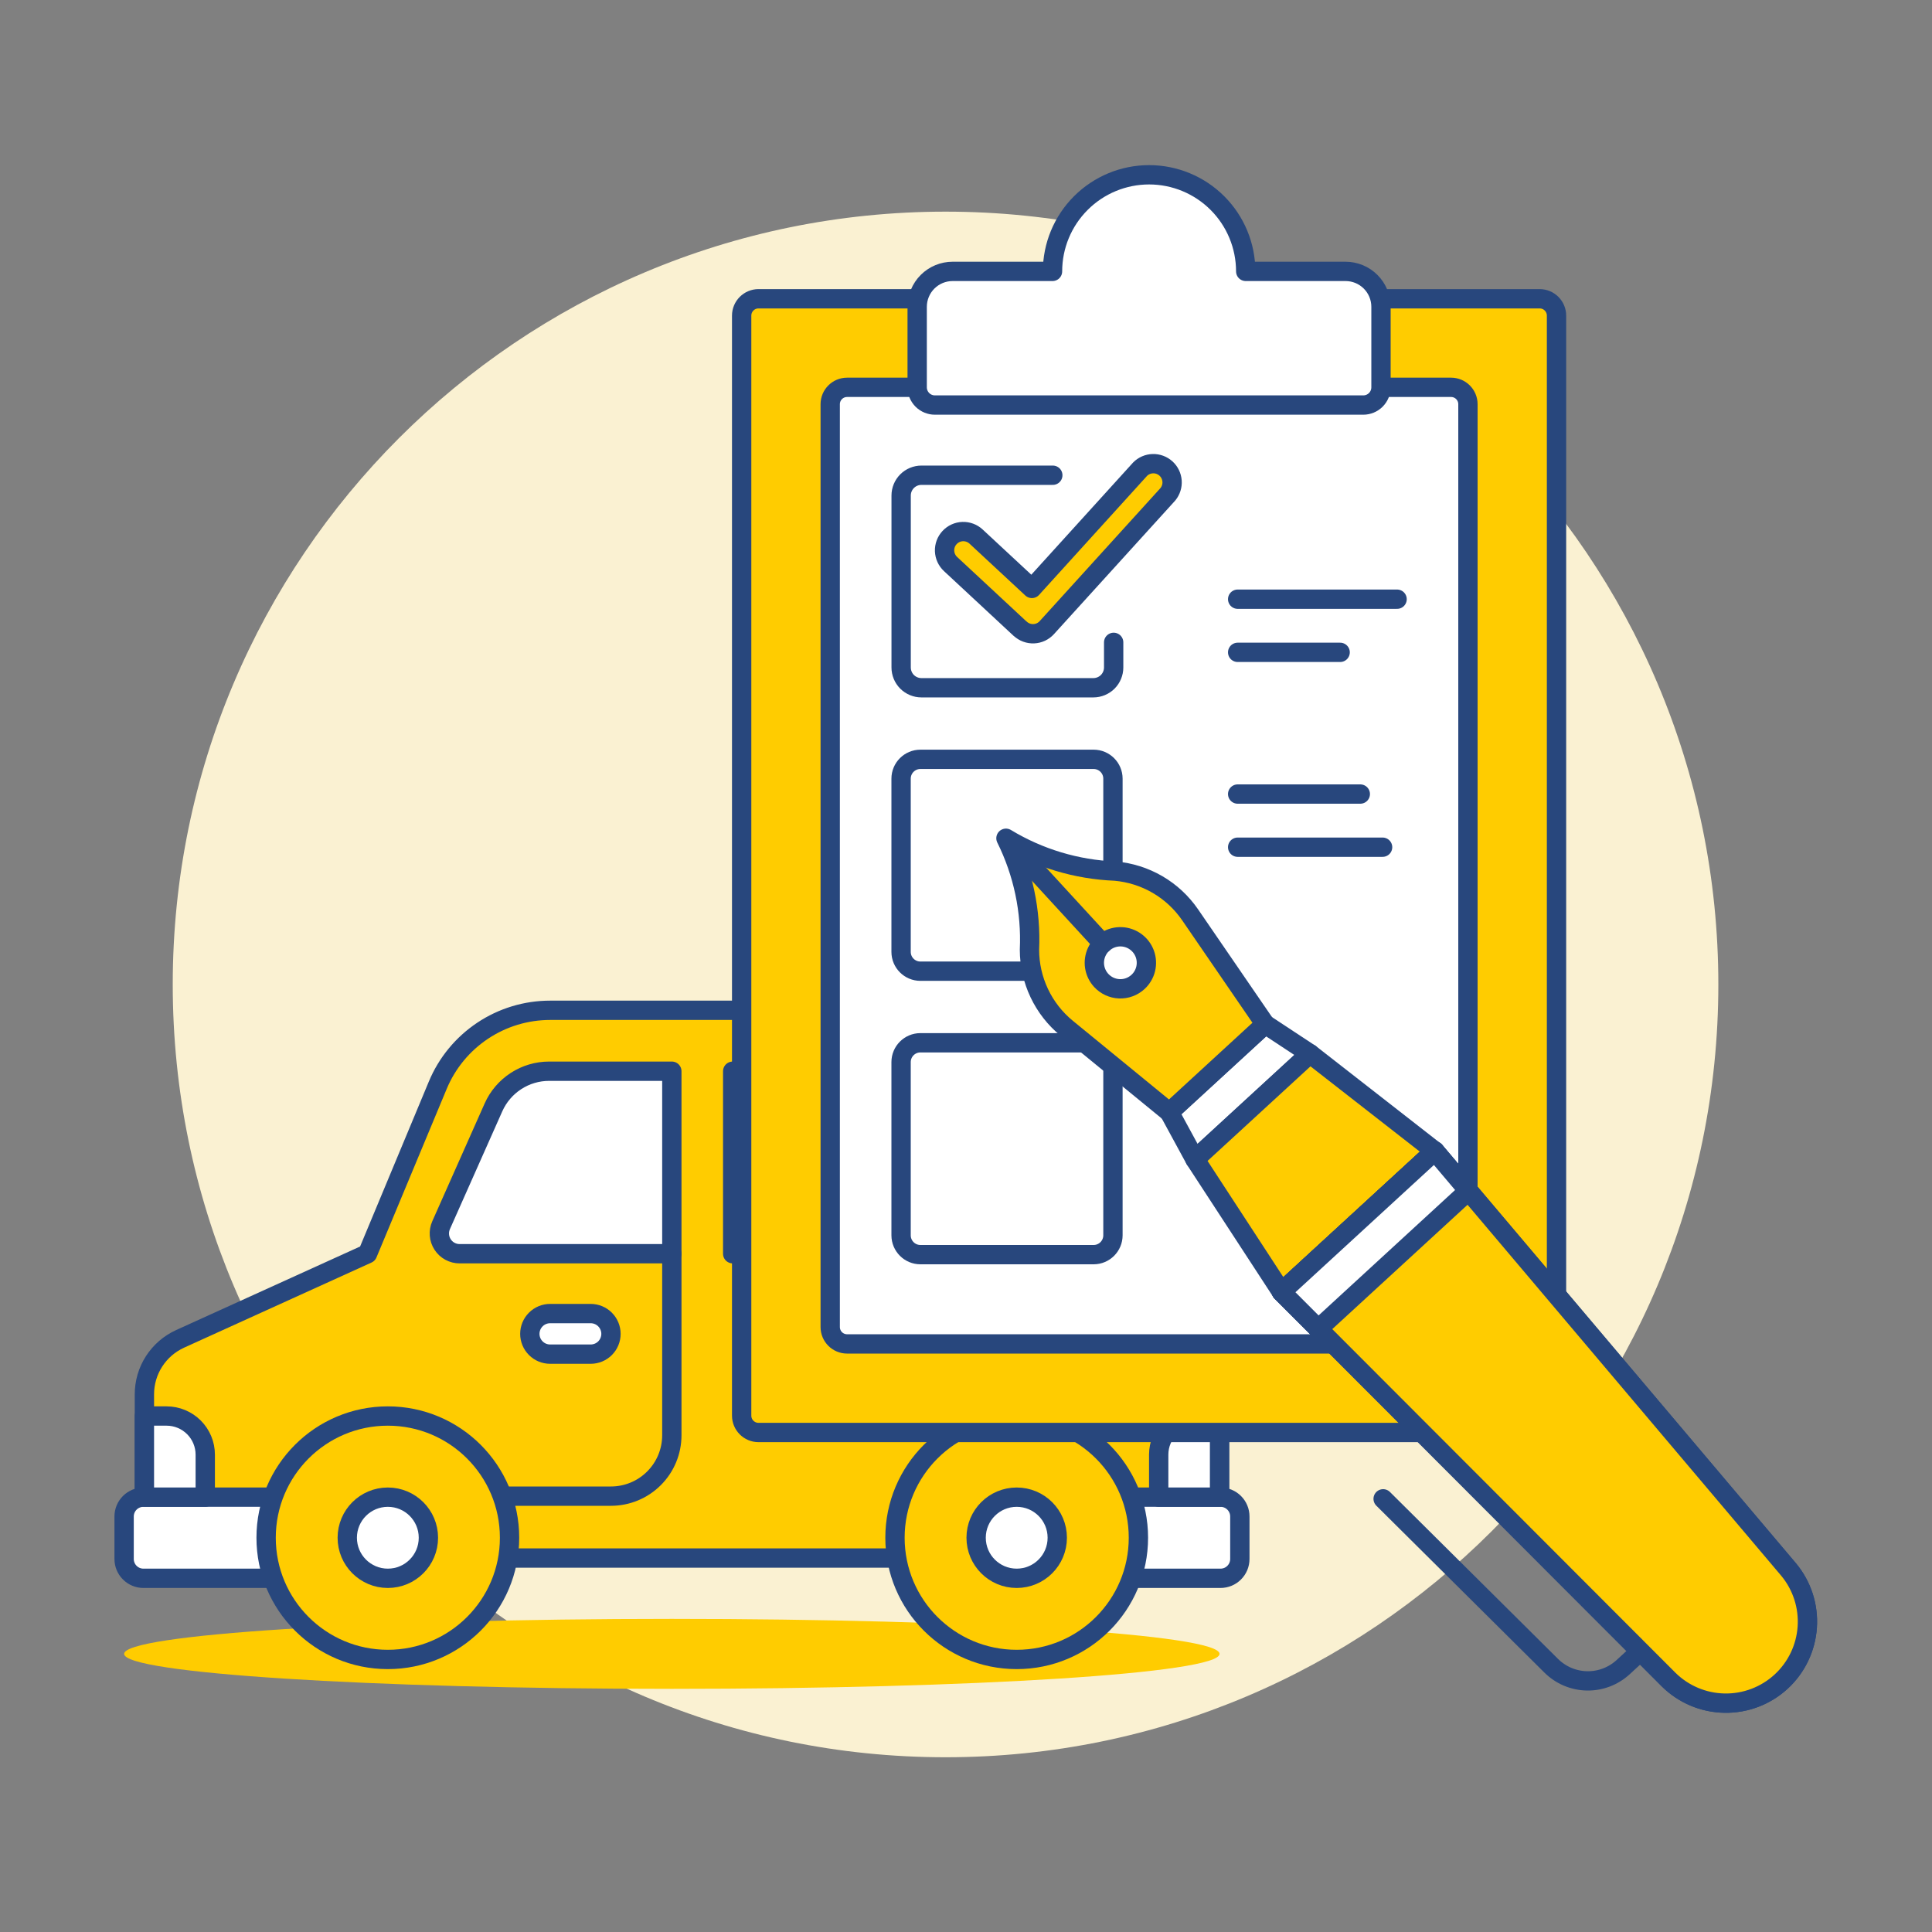 <svg width="100" height="100" viewBox="0 0 100 100" fill="none" xmlns="http://www.w3.org/2000/svg">
<rect x="0" y="0" width="100" height="100" fill="#808080" stroke="none"/>
<path d="M48.941 90.955C71.032 90.955 88.941 73.046 88.941 50.955C88.941 28.864 71.032 10.955 48.941 10.955C26.85 10.955 8.941 28.864 8.941 50.955C8.941 73.046 26.85 90.955 48.941 90.955Z" fill="#FAF1D2"/>
<path d="M19.024 64.893L22.659 56.17C23.137 55.022 23.945 54.041 24.98 53.351C26.014 52.661 27.23 52.293 28.474 52.293H42.584C44.339 52.293 46.059 52.782 47.552 53.704C49.045 54.627 50.251 55.947 51.036 57.517L54.724 64.893L60.8 67.932C61.498 68.281 62.084 68.817 62.494 69.481C62.904 70.145 63.121 70.909 63.121 71.689V80.643H7.474V72.171C7.474 71.566 7.647 70.973 7.975 70.464C8.303 69.955 8.77 69.551 9.321 69.3L19.024 64.893Z" fill="#FFCC00" stroke="#28477D" stroke-linecap="round" stroke-linejoin="round"/>
<path d="M6.424 80.693C6.424 80.958 6.529 81.213 6.717 81.4C6.904 81.588 7.159 81.693 7.424 81.693H16.924V77.493H7.424C7.159 77.493 6.904 77.599 6.717 77.786C6.529 77.974 6.424 78.228 6.424 78.493V80.693Z" fill="white" stroke="#28477D" stroke-linecap="round" stroke-linejoin="round"/>
<path d="M53.674 81.693H63.174C63.305 81.693 63.435 81.667 63.557 81.617C63.678 81.567 63.788 81.493 63.881 81.4C63.974 81.307 64.048 81.197 64.098 81.076C64.148 80.954 64.174 80.825 64.174 80.693V78.493C64.174 78.228 64.069 77.974 63.881 77.786C63.694 77.599 63.439 77.493 63.174 77.493H53.674V81.693Z" fill="white" stroke="#28477D" stroke-linecap="round" stroke-linejoin="round"/>
<path d="M34.774 87.415C50.431 87.415 63.124 86.604 63.124 85.604C63.124 84.604 50.431 83.793 34.774 83.793C19.117 83.793 6.424 84.604 6.424 85.604C6.424 86.604 19.117 87.415 34.774 87.415Z" fill="#FFCC00"/>
<path d="M59.974 77.493H63.124V73.293H61.974C61.444 73.293 60.935 73.504 60.56 73.879C60.185 74.254 59.974 74.763 59.974 75.293V77.493Z" fill="white" stroke="#28477D" stroke-linecap="round" stroke-linejoin="round"/>
<path d="M10.624 77.493H7.474V73.293H8.624C9.154 73.293 9.663 73.504 10.038 73.879C10.413 74.254 10.624 74.763 10.624 75.293V77.493Z" fill="white" stroke="#28477D" stroke-linecap="round" stroke-linejoin="round"/>
<path d="M26.374 77.44H31.624C32.459 77.44 33.261 77.108 33.851 76.517C34.442 75.927 34.774 75.126 34.774 74.29V64.89" stroke="#28477D" stroke-linecap="round" stroke-linejoin="round"/>
<path d="M31.624 69.04C31.624 69.319 31.513 69.586 31.317 69.783C31.12 69.98 30.852 70.09 30.574 70.09H28.474C28.195 70.09 27.928 69.98 27.732 69.783C27.535 69.586 27.424 69.319 27.424 69.04C27.424 68.762 27.535 68.495 27.732 68.298C27.928 68.101 28.195 67.99 28.474 67.99H30.574C30.852 67.99 31.12 68.101 31.317 68.298C31.513 68.495 31.624 68.762 31.624 69.04Z" fill="white" stroke="#28477D" stroke-linecap="round" stroke-linejoin="round"/>
<path d="M20.074 85.893C23.553 85.893 26.374 83.073 26.374 79.593C26.374 76.114 23.553 73.293 20.074 73.293C16.595 73.293 13.774 76.114 13.774 79.593C13.774 83.073 16.595 85.893 20.074 85.893Z" fill="#FFCC00" stroke="#28477D" stroke-linecap="round" stroke-linejoin="round"/>
<path d="M20.074 81.693C21.234 81.693 22.174 80.753 22.174 79.593C22.174 78.433 21.234 77.493 20.074 77.493C18.914 77.493 17.974 78.433 17.974 79.593C17.974 80.753 18.914 81.693 20.074 81.693Z" fill="white" stroke="#28477D" stroke-linecap="round" stroke-linejoin="round"/>
<path d="M52.624 85.893C56.103 85.893 58.924 83.073 58.924 79.593C58.924 76.114 56.103 73.293 52.624 73.293C49.145 73.293 46.324 76.114 46.324 79.593C46.324 83.073 49.145 85.893 52.624 85.893Z" fill="#FFCC00" stroke="#28477D" stroke-linecap="round" stroke-linejoin="round"/>
<path d="M52.624 81.693C53.784 81.693 54.724 80.753 54.724 79.593C54.724 78.433 53.784 77.493 52.624 77.493C51.464 77.493 50.524 78.433 50.524 79.593C50.524 80.753 51.464 81.693 52.624 81.693Z" fill="white" stroke="#28477D" stroke-linecap="round" stroke-linejoin="round"/>
<path d="M37.924 64.893H48.909C49.084 64.893 49.256 64.85 49.41 64.766C49.564 64.683 49.694 64.562 49.789 64.415C49.885 64.268 49.942 64.1 49.956 63.926C49.969 63.751 49.939 63.576 49.868 63.416L47.156 57.316C46.908 56.76 46.505 56.287 45.993 55.955C45.483 55.623 44.886 55.446 44.277 55.446H37.924V64.893Z" fill="white" stroke="#28477D" stroke-linecap="round" stroke-linejoin="round"/>
<path d="M34.774 64.893H23.79C23.615 64.893 23.443 64.85 23.289 64.766C23.135 64.683 23.005 64.562 22.91 64.415C22.814 64.268 22.757 64.1 22.744 63.926C22.73 63.751 22.76 63.576 22.831 63.416L25.543 57.316C25.791 56.76 26.195 56.287 26.706 55.955C27.216 55.623 27.813 55.446 28.422 55.446H34.774V64.893Z" fill="white" stroke="#28477D" stroke-linecap="round" stroke-linejoin="round"/>
<path d="M79.692 15.464H39.261C38.779 15.464 38.388 15.855 38.388 16.337V73.273C38.388 73.755 38.779 74.146 39.261 74.146H79.692C80.174 74.146 80.565 73.755 80.565 73.273V16.337C80.565 15.855 80.174 15.464 79.692 15.464Z" fill="#FFCC00" stroke="#28477D" stroke-linecap="round" stroke-linejoin="round"/>
<path d="M75.107 20.048H43.845C43.363 20.048 42.972 20.439 42.972 20.921V68.688C42.972 69.17 43.363 69.561 43.845 69.561H75.107C75.589 69.561 75.98 69.17 75.98 68.688V20.921C75.98 20.439 75.589 20.048 75.107 20.048Z" fill="white" stroke="#28477D" stroke-linecap="round" stroke-linejoin="round"/>
<path d="M64.478 14.047C64.478 12.721 63.951 11.449 63.014 10.512C62.076 9.574 60.804 9.047 59.478 9.047C58.152 9.047 56.88 9.574 55.943 10.512C55.005 11.449 54.478 12.721 54.478 14.047H49.307C48.821 14.047 48.354 14.24 48.01 14.584C47.666 14.928 47.473 15.395 47.473 15.881V20.048C47.473 20.169 47.497 20.288 47.543 20.399C47.589 20.51 47.657 20.611 47.742 20.697C47.827 20.782 47.928 20.849 48.039 20.895C48.15 20.941 48.27 20.965 48.39 20.965H70.563C70.683 20.965 70.803 20.941 70.914 20.895C71.025 20.849 71.126 20.782 71.211 20.697C71.297 20.611 71.364 20.51 71.41 20.399C71.456 20.288 71.48 20.169 71.48 20.048V15.881C71.48 15.395 71.287 14.928 70.943 14.584C70.599 14.24 70.132 14.047 69.646 14.047H64.478Z" fill="white" stroke="#28477D" stroke-linecap="round" stroke-linejoin="round"/>
<path d="M57.643 33.248V34.548C57.643 34.827 57.532 35.094 57.336 35.291C57.139 35.487 56.871 35.598 56.593 35.598H47.693C47.414 35.598 47.148 35.487 46.95 35.291C46.754 35.094 46.643 34.827 46.643 34.548V25.648C46.643 25.37 46.754 25.103 46.95 24.906C47.148 24.709 47.414 24.598 47.693 24.598H54.493" stroke="#28477D" stroke-linecap="round" stroke-linejoin="round"/>
<path d="M56.606 39.303H47.64C47.088 39.303 46.64 39.751 46.64 40.303V49.269C46.64 49.822 47.088 50.269 47.64 50.269H56.606C57.158 50.269 57.606 49.822 57.606 49.269V40.303C57.606 39.751 57.158 39.303 56.606 39.303Z" stroke="#28477D" stroke-linecap="round" stroke-linejoin="round"/>
<path d="M56.606 53.974H47.64C47.088 53.974 46.64 54.422 46.64 54.974V63.94C46.64 64.492 47.088 64.94 47.64 64.94H56.606C57.158 64.94 57.606 64.492 57.606 63.94V54.974C57.606 54.422 57.158 53.974 56.606 53.974Z" stroke="#28477D" stroke-linecap="round" stroke-linejoin="round"/>
<path d="M52.806 32.547L49.2 29.194C49.012 29.019 48.901 28.776 48.891 28.519C48.882 28.261 48.975 28.011 49.151 27.823C49.326 27.634 49.569 27.523 49.826 27.514C50.083 27.505 50.334 27.598 50.522 27.773L53.411 30.457L59.011 24.285C59.187 24.108 59.424 24.006 59.673 24C59.922 23.993 60.164 24.083 60.349 24.25C60.534 24.417 60.647 24.649 60.666 24.898C60.684 25.146 60.606 25.392 60.448 25.585L54.184 32.485C54.098 32.58 53.993 32.657 53.877 32.712C53.761 32.766 53.635 32.797 53.507 32.802C53.379 32.807 53.251 32.787 53.131 32.743C53.01 32.698 52.9 32.63 52.806 32.543V32.547Z" fill="#FFCC00" stroke="#28477D" stroke-linecap="round" stroke-linejoin="round"/>
<path d="M64.061 31.014H72.313" stroke="#28477D" stroke-linecap="round" stroke-linejoin="round"/>
<path d="M64.061 33.765H69.366" stroke="#28477D" stroke-linecap="round" stroke-linejoin="round"/>
<path d="M64.061 41.1H70.409" stroke="#28477D" stroke-linecap="round" stroke-linejoin="round"/>
<path d="M64.061 43.851H71.563" stroke="#28477D" stroke-linecap="round" stroke-linejoin="round"/>
<path d="M60.527 57.569L65.486 53.012L67.804 54.539L61.853 60.008L60.527 57.569Z" fill="white" stroke="#28477D" stroke-linecap="round" stroke-linejoin="round"/>
<path d="M55.213 53.222C54.611 52.73 54.126 52.11 53.793 51.407C53.46 50.705 53.286 49.937 53.285 49.159C53.376 47.163 52.957 45.177 52.068 43.388C53.777 44.423 55.721 45.008 57.717 45.088C58.491 45.155 59.241 45.392 59.913 45.783C60.584 46.174 61.16 46.709 61.6 47.35L65.484 53.012L60.525 57.569L55.213 53.222Z" fill="#FFCC00" stroke="#28477D" stroke-linecap="round" stroke-linejoin="round"/>
<path d="M61.853 60.008L67.804 54.539L74.265 59.579L66.33 66.871L61.853 60.008Z" fill="#FFCC00" stroke="#28477D" stroke-linecap="round" stroke-linejoin="round"/>
<path d="M57 50.747C56.819 50.551 56.701 50.306 56.659 50.042C56.618 49.779 56.656 49.509 56.768 49.267C56.88 49.026 57.061 48.822 57.289 48.684C57.517 48.545 57.78 48.477 58.047 48.488C58.313 48.499 58.57 48.589 58.785 48.747C59.001 48.904 59.164 49.122 59.256 49.372C59.347 49.623 59.362 49.895 59.299 50.154C59.235 50.413 59.097 50.647 58.9 50.827C58.637 51.068 58.29 51.195 57.934 51.18C57.577 51.165 57.242 51.009 57 50.747Z" fill="white" stroke="#28477D" stroke-linecap="round" stroke-linejoin="round"/>
<path d="M57.081 48.843L52.524 43.884" stroke="#28477D" stroke-linecap="round" stroke-linejoin="round"/>
<path d="M84.9 85.475L84.013 86.292C83.502 86.761 82.831 87.016 82.137 87.002C81.444 86.988 80.783 86.708 80.291 86.219L71.591 77.579" stroke="#28477D" stroke-linecap="round" stroke-linejoin="round"/>
<path d="M74.265 59.579L92.578 81.238C93.271 82.071 93.617 83.138 93.544 84.219C93.471 85.3 92.986 86.311 92.188 87.044C91.39 87.776 90.341 88.174 89.258 88.154C88.175 88.135 87.141 87.699 86.37 86.938L66.33 66.871L74.265 59.579Z" fill="#FFCC00" stroke="#28477D" stroke-linecap="round" stroke-linejoin="round"/>
<path d="M74.265 59.579L92.578 81.238C93.271 82.071 93.617 83.138 93.544 84.219C93.471 85.3 92.986 86.311 92.188 87.044C91.39 87.776 90.341 88.174 89.258 88.154C88.175 88.135 87.141 87.699 86.37 86.938L66.33 66.871L74.265 59.579Z" fill="#FFCC00" stroke="#28477D" stroke-linecap="round" stroke-linejoin="round"/>
<path d="M68.236 68.779L76.006 61.638L74.265 59.579L66.33 66.871L68.236 68.779Z" fill="white" stroke="#28477D" stroke-linecap="round" stroke-linejoin="round"/>
</svg>
